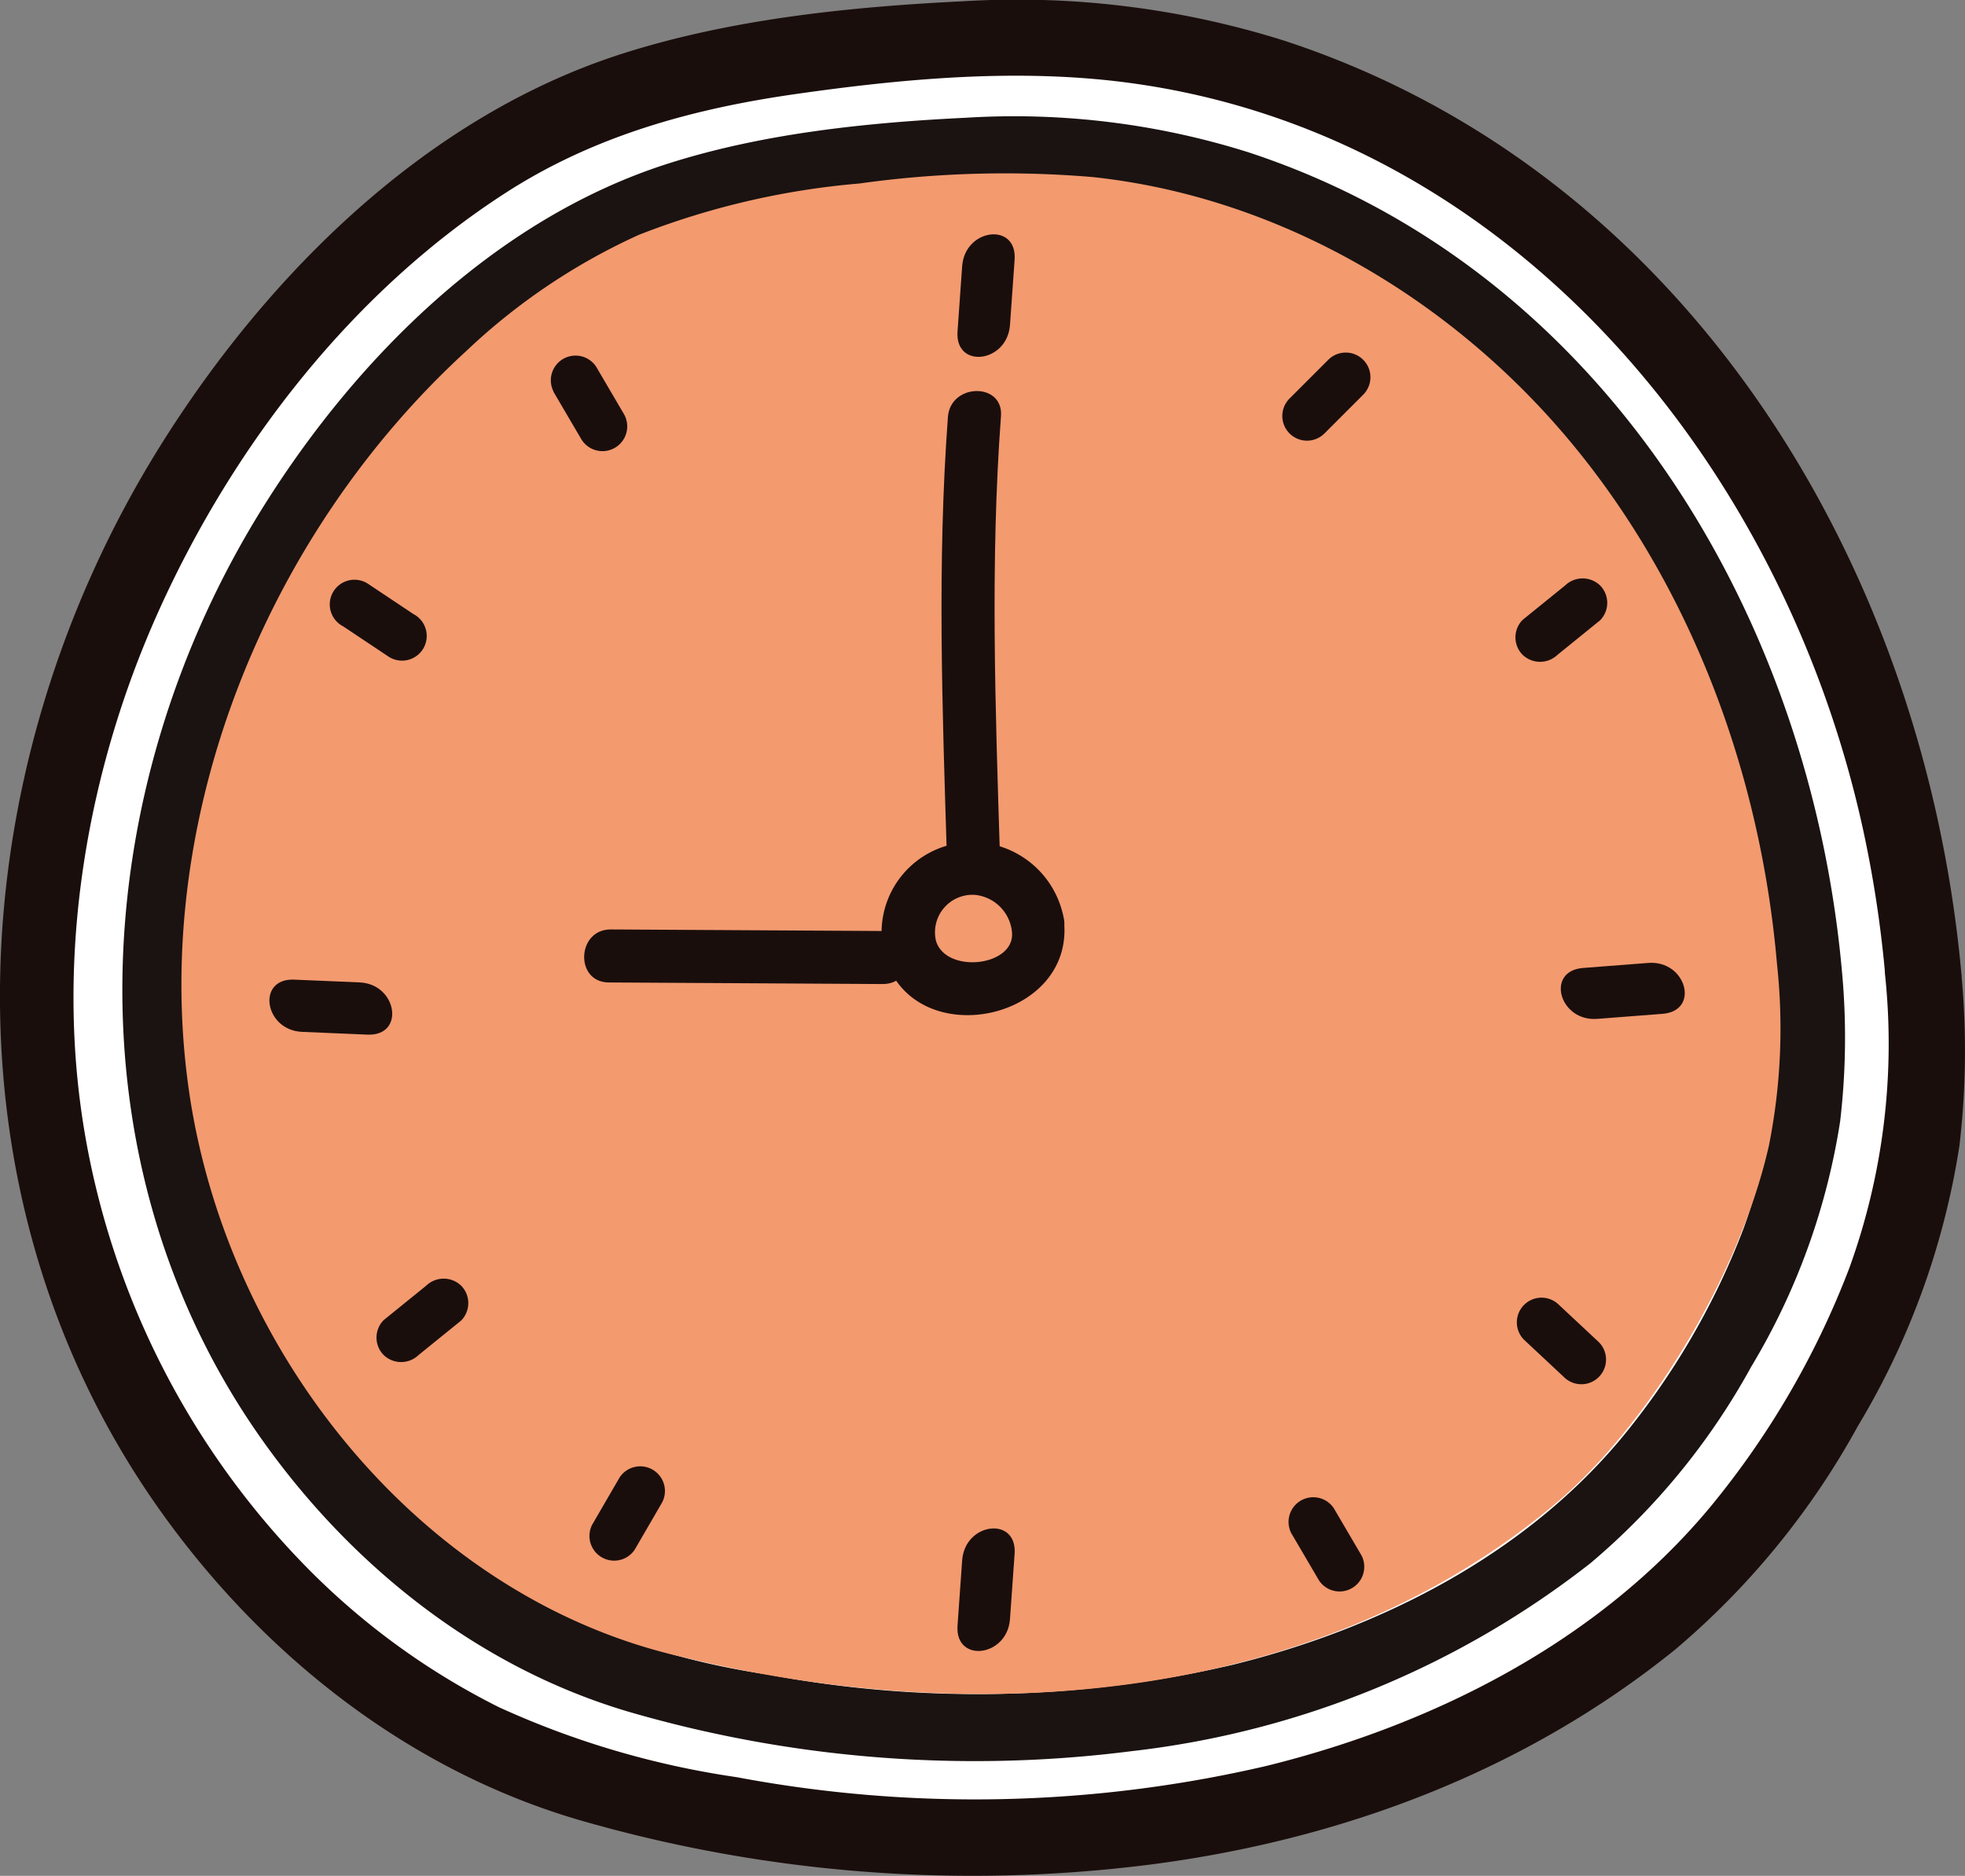 <svg id="グループ_10787" data-name="グループ 10787" xmlns="http://www.w3.org/2000/svg" xmlns:xlink="http://www.w3.org/1999/xlink" width="124.669" height="119.025" viewBox="0 0 124.669 119.025">
  <rect x="0" y="0" width="124.669" height="119.025" fill="#808080" stroke="none"/>
  <defs>
    <clipPath id="clip-path">
      <rect id="長方形_23669" data-name="長方形 23669" width="124.669" height="119.025" fill="none"/>
    </clipPath>
  </defs>
  <g id="グループ_10786" data-name="グループ 10786" clip-path="url(#clip-path)">
    <path id="パス_51535" data-name="パス 51535" d="M124.093,63.991c-1.233-14.32-6.458-28.349-15.509-39.212S86.585,6.4,72.742,4.921A78.643,78.643,0,0,0,55.224,5.4C49.6,6.067,43.931,7,38.693,9.251A47.057,47.057,0,0,0,25.7,18C10.8,31.656,2.091,52.838,4.864,73.111s17.813,38.587,37.18,42.9c22.179,5.422,47.485,3.455,65.306-11.431,7.26-6.064,14.046-17.614,16.142-26.991a44.81,44.81,0,0,0,.6-13.6" transform="translate(-2.076 -2.203)" fill="#fff"/>
    <path id="パス_51536" data-name="パス 51536" d="M124.441,61.788C122.1,35.928,107.049,10.961,81.478,2.58A56.429,56.429,0,0,0,61.111.08c-7.205.35-14.77,1.129-21.665,3.338C27.107,7.371,17.081,17.306,10.3,28.078c-12.922,20.536-14.5,47.65-.076,67.856,6.473,9.065,15.6,16.308,26.36,19.5a89.644,89.644,0,0,0,36.431,2.87c12.1-1.567,23.686-5.911,33.235-13.612a50.055,50.055,0,0,0,11.619-14.2,48.971,48.971,0,0,0,6.444-17.772,51.826,51.826,0,0,0,.124-10.936c-.25-3.087-5.1-3.115-4.847,0a41.79,41.79,0,0,1-2.257,18.666,54.132,54.132,0,0,1-8.786,15.121c-7.091,8.566-17.558,13.859-28.22,16.484a81.639,81.639,0,0,1-33.6.706,55.411,55.411,0,0,1-15.078-4.44,45.84,45.84,0,0,1-12.265-8.948A51.719,51.719,0,0,1,5.345,71.708c-1.848-11.121.162-22.9,4.8-33.113,4.742-10.445,12.283-20.153,22-26.4,5.587-3.591,11.82-5.3,18.345-6.229,6.931-.99,14.137-1.643,21.11-.714C95.992,8.5,113.171,29.6,118.2,52.626a74.4,74.4,0,0,1,1.4,9.162c.279,3.081,5.129,3.111,4.847,0" transform="translate(0 0)" fill="#1a0e0c"/>
    <path id="パス_51537" data-name="パス 51537" d="M123.937,68.312c-2.054-22.671-15.247-44.558-37.664-51.905a49.458,49.458,0,0,0-17.855-2.191c-6.316.306-12.948.989-18.993,2.926C38.607,20.606,29.818,29.316,23.876,38.759c-11.328,18-12.714,41.773-.066,59.488,5.674,7.947,13.674,14.3,23.109,17.1a78.585,78.585,0,0,0,31.937,2.516,57.832,57.832,0,0,0,29.137-11.934,43.89,43.89,0,0,0,10.186-12.448,42.938,42.938,0,0,0,5.649-15.58,45.433,45.433,0,0,0,.109-9.587m-6.228,16.363a47.463,47.463,0,0,1-7.7,13.256c-6.217,7.509-15.392,12.15-24.74,14.452A71.571,71.571,0,0,1,55.811,113a48.549,48.549,0,0,1-13.218-3.893,40.184,40.184,0,0,1-10.753-7.844A45.343,45.343,0,0,1,19.53,77.008a51.041,51.041,0,0,1,4.206-29.029C27.893,38.823,34.5,30.312,43.024,24.836c4.9-3.148,10.362-4.644,16.082-5.461,6.076-.868,12.393-1.44,18.507-.626C99,21.6,114.056,40.09,118.462,60.28a65.154,65.154,0,0,1,1.226,8.032,36.634,36.634,0,0,1-1.979,16.363" transform="translate(-7.081 -6.748)" fill="#1a1311"/>
    <path id="パス_51538" data-name="パス 51538" d="M123.242,71.189c-1.042-12.106-5.46-23.967-13.112-33.151S91.531,22.5,79.828,21.25a66.447,66.447,0,0,0-14.809.409,49.84,49.84,0,0,0-13.975,3.252,39.783,39.783,0,0,0-10.986,7.4C27.461,43.853,20.1,61.76,22.443,78.9S37.5,111.521,53.875,115.17c18.751,4.585,40.145,2.921,55.21-9.664,6.137-5.126,11.876-14.891,13.647-22.819a37.9,37.9,0,0,0,.509-11.5" transform="translate(-10.5 -10.015)" fill="#f39a6f"/>
    <path id="パス_51539" data-name="パス 51539" d="M118.468,106.877a5.906,5.906,0,0,0-6.68-4.642,5.738,5.738,0,0,0-4.678,7.08c1.749,6.417,12.391,4.2,11.358-2.437-.335-2.151-3.6-1.238-3.272.9.354,2.274-4.2,2.8-4.815.633a2.381,2.381,0,0,1,2.459-2.9,2.617,2.617,0,0,1,2.356,2.264c.556,2.109,3.83,1.215,3.272-.9" transform="translate(-51.003 -48.732)" fill="#1a0e0c"/>
    <path id="パス_51540" data-name="パス 51540" d="M114.634,49.089c-.69,9.266-.355,18.607-.065,27.883.067,2.163,3.434,2.12,3.366-.05-.289-9.276-.624-18.617.065-27.883.161-2.16-3.206-2.1-3.366.05" transform="translate(-54.493 -22.636)" fill="#1a0e0c"/>
    <path id="パス_51541" data-name="パス 51541" d="M89.942,112.875l-17.379-.1c-2.164-.012-2.3,3.352-.131,3.364l17.379.1c2.165.013,2.3-3.352.131-3.364" transform="translate(-33.809 -53.801)" fill="#1a0e0c"/>
    <path id="パス_51542" data-name="パス 51542" d="M187.009,70.626l-2.7,2.187a1.576,1.576,0,0,0,0,2.215,1.6,1.6,0,0,0,2.214,0l2.7-2.187a1.576,1.576,0,0,0,0-2.215,1.6,1.6,0,0,0-2.215,0" transform="translate(-87.707 -33.48)" fill="#1a0e0c"/>
    <path id="パス_51543" data-name="パス 51543" d="M158.5,43.238,156.038,45.7a1.566,1.566,0,0,0,2.215,2.215l2.458-2.458a1.566,1.566,0,1,0-2.215-2.215" transform="translate(-74.223 -20.413)" fill="#1a0e0c"/>
    <path id="パス_51544" data-name="パス 51544" d="M160.906,185.315l-1.76-3a1.567,1.567,0,0,0-2.7,1.581l1.76,3a1.567,1.567,0,0,0,2.7-1.581" transform="translate(-74.522 -86.615)" fill="#1a0e0c"/>
    <path id="パス_51545" data-name="パス 51545" d="M189.22,160.269l-2.54-2.374a1.566,1.566,0,0,0-2.214,2.215l2.539,2.374a1.566,1.566,0,1,0,2.215-2.215" transform="translate(-87.784 -75.111)" fill="#1a0e0c"/>
    <path id="パス_51546" data-name="パス 51546" d="M48.347,159.988l2.7-2.187a1.576,1.576,0,0,0,0-2.215,1.6,1.6,0,0,0-2.214,0l-2.7,2.187a1.576,1.576,0,0,0,0,2.215,1.6,1.6,0,0,0,2.215,0" transform="translate(-21.791 -74.01)" fill="#1a0e0c"/>
    <path id="パス_51547" data-name="パス 51547" d="M74.335,183.145l1.745-3.006a1.567,1.567,0,0,0-2.7-1.581l-1.745,3.006a1.567,1.567,0,0,0,2.7,1.581" transform="translate(-34.065 -84.819)" fill="#1a0e0c"/>
    <path id="パス_51548" data-name="パス 51548" d="M66.931,45.387l1.76,3A1.567,1.567,0,0,0,71.4,46.8l-1.76-3a1.567,1.567,0,0,0-2.7,1.581" transform="translate(-31.821 -20.538)" fill="#1a0e0c"/>
    <path id="パス_51549" data-name="パス 51549" d="M116.456,30.457q-.147,2.07-.294,4.14c-.17,2.4,3.156,2,3.328-.413q.147-2.07.294-4.14c.17-2.4-3.157-2-3.328.413" transform="translate(-55.412 -13.565)" fill="#1a0e0c"/>
    <path id="パス_51550" data-name="パス 51550" d="M116.456,187.476q-.147,2.07-.294,4.14c-.17,2.4,3.156,2,3.328-.413q.147-2.07.294-4.14c.17-2.4-3.157-2-3.328.413" transform="translate(-55.412 -88.471)" fill="#1a0e0c"/>
    <path id="パス_51551" data-name="パス 51551" d="M38.4,119.036l-4.146-.175c-2.4-.1-1.9,3.212.508,3.314l4.146.175c2.4.1,1.9-3.212-.508-3.314" transform="translate(-15.592 -56.702)" fill="#1a0e0c"/>
    <path id="パス_51552" data-name="パス 51552" d="M191.672,120.378l4.138-.319c2.4-.185,1.508-3.416-.9-3.23l-4.138.319c-2.4.185-1.508,3.416.9,3.23" transform="translate(-90.334 -55.73)" fill="#1a0e0c"/>
    <path id="パス_51553" data-name="パス 51553" d="M40.911,73.317,43.8,75.245a1.566,1.566,0,1,0,1.58-2.7l-2.892-1.928a1.566,1.566,0,1,0-1.581,2.7" transform="translate(-19.148 -33.581)" fill="#1a0e0c"/>
  </g>
</svg>
